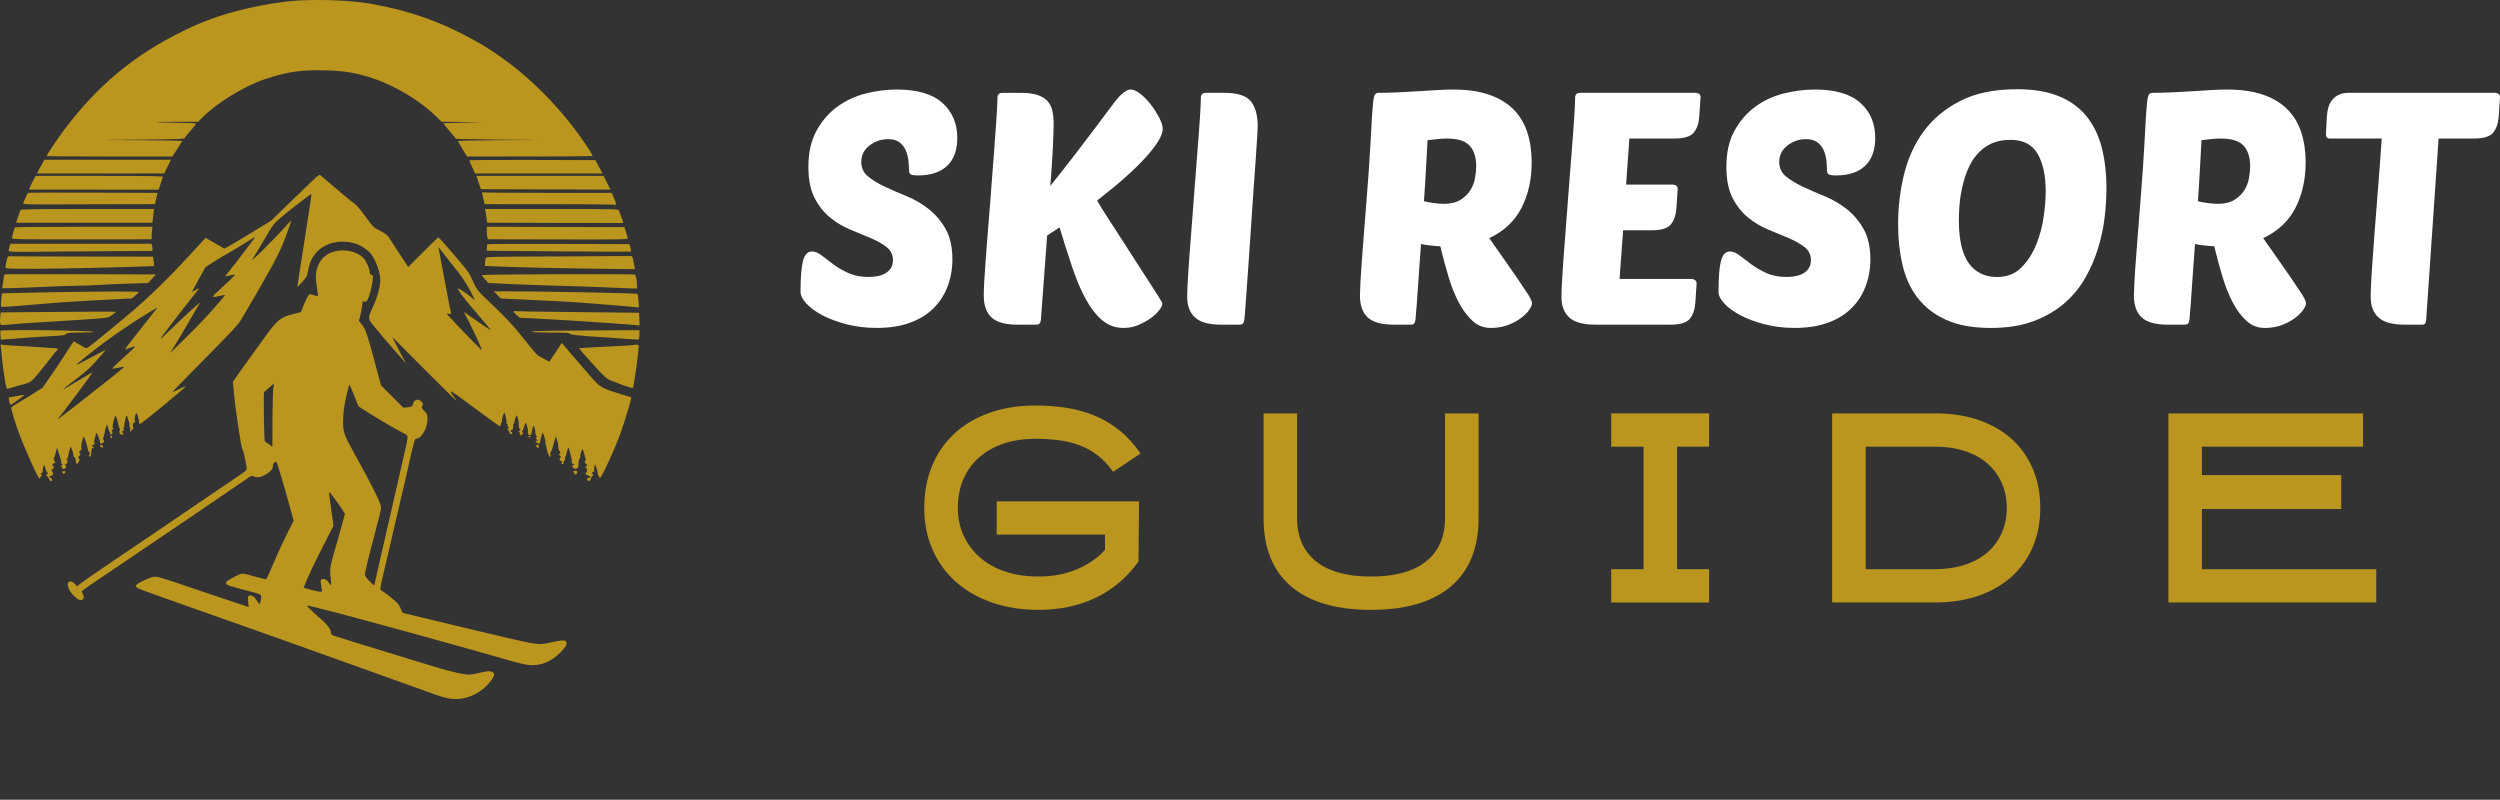 <?xml version="1.0" encoding="utf-8"?>
<!-- Generator: Adobe Illustrator 16.0.0, SVG Export Plug-In . SVG Version: 6.00 Build 0)  -->
<!DOCTYPE svg PUBLIC "-//W3C//DTD SVG 1.1//EN" "http://www.w3.org/Graphics/SVG/1.1/DTD/svg11.dtd">
<svg version="1.1" id="Calque_1" xmlns="http://www.w3.org/2000/svg" xmlns:xlink="http://www.w3.org/1999/xlink" x="0px" y="0px"
	 width="225.063px" height="71.997px" viewBox="-16.781 29.94 225.063 71.997"
	 enable-background="new -16.781 29.94 225.063 71.997" xml:space="preserve">
<rect x="-16.781" y="29.94" width="225.063" height="71.997" fill="#333333" stroke="none"/>
<g>
	<g>
		<g>
			<path fill="#BB961F" d="M-11.723,48.341c1.63-0.007,4.295-0.016,5.923-0.018l2.96-0.004l0.07-0.273
				c0.038-0.15,0.091-0.378,0.117-0.507l0.048-0.236l-5.793-0.019c-3.187-0.011-5.82-0.003-5.852,0.018
				c-0.071,0.044-0.436,0.858-0.436,0.973C-14.685,48.334-13.878,48.353-11.723,48.341z"/>
			<path fill="#BB961F" d="M-3.066,49.992l0.048-0.345c0.026-0.19,0.059-0.469,0.072-0.618l0.025-0.273h-5.994
				c-4.728,0-6,0.019-6.025,0.091c-0.176,0.487-0.277,0.777-0.328,0.945l-0.061,0.2h6.132H-3.066z"/>
			<path fill="#BB961F" d="M-1.997,45.557l0.302-0.618l0.301-0.618h-5.693h-5.693l-0.179,0.309c-0.1,0.17-0.25,0.448-0.336,0.618
				l-0.156,0.309h5.728H-1.997z"/>
			<path fill="#BB961F" d="M-2.499,47.011l0.177-0.527c0.097-0.29,0.188-0.568,0.201-0.618c0.02-0.072-1.159-0.091-5.714-0.091
				h-5.738l-0.224,0.42c-0.123,0.231-0.258,0.51-0.299,0.619l-0.075,0.198h5.836H-2.499z"/>
			<path fill="#BB961F" d="M-13.577,54.137c2.371,0.001,10.592-0.198,10.658-0.257c0.013-0.012,0.001-0.205-0.027-0.429
				l-0.051-0.405l-6.335-0.009c-3.484-0.005-6.406-0.017-6.493-0.026c-0.086-0.01-0.189,0.002-0.227,0.026
				c-0.072,0.046-0.234,0.708-0.234,0.957C-16.285,54.132-16.213,54.136-13.577,54.137z"/>
			<path fill="#BB961F" d="M-12.867,55.766c1.14-0.056,2.497-0.101,3.017-0.103c0.52,0,1.371-0.031,1.891-0.068
				c0.52-0.037,1.747-0.092,2.726-0.122l1.782-0.055l0.355-0.386l0.355-0.386l-6.814-0.019c-3.749-0.01-6.825-0.002-6.836,0.018
				c-0.012,0.021-0.043,0.216-0.07,0.437c-0.026,0.22-0.065,0.491-0.087,0.604l-0.039,0.205l0.824-0.013
				C-15.311,55.871-14.007,55.82-12.867,55.766z"/>
			<path fill="#BB961F" d="M-9.414,51.488l6.289-0.006l0.001-0.4c0-0.22,0.021-0.474,0.045-0.564l0.043-0.164h-6.184
				c-3.401,0.001-6.199,0.025-6.217,0.055c-0.062,0.102-0.267,0.844-0.267,0.965C-15.703,51.485-15.215,51.494-9.414,51.488z"/>
			<path fill="#BB961F" d="M-1.263,44.03l0.433-0.668c0.238-0.367,0.443-0.694,0.457-0.727c0.013-0.032-1.655-0.066-3.708-0.075
				l-3.732-0.017l3.804-0.038c3.657-0.037,3.807-0.044,3.882-0.179c0.042-0.077,0.285-0.377,0.54-0.669
				c0.254-0.292,0.462-0.557,0.462-0.59c0-0.034-0.809-0.07-1.798-0.08c-0.988-0.01-1.812-0.034-1.83-0.051s0.833-0.032,1.892-0.032
				h1.923l0.36-0.369c1.276-1.307,3.793-2.855,5.634-3.465c2.02-0.669,3.248-0.851,5.415-0.798c1.595,0.039,2.523,0.176,3.829,0.563
				c2.274,0.676,4.609,2.042,6.256,3.661l0.414,0.407l1.875,0.016l1.875,0.016l-1.781,0.042c-0.98,0.023-1.792,0.049-1.805,0.057
				c-0.013,0.008,0.232,0.318,0.543,0.688c0.311,0.371,0.578,0.689,0.593,0.709c0.015,0.02,1.75,0.053,3.855,0.074l3.829,0.038
				l-3.768,0.017c-2.335,0.011-3.759,0.043-3.744,0.086c0.013,0.038,0.204,0.364,0.424,0.724l0.399,0.655l5.653,0.003
				c3.109,0.002,5.653-0.021,5.653-0.05c0-0.093-0.517-0.902-1.081-1.691c-2.567-3.593-5.853-6.611-9.358-8.6
				c-3.04-1.724-5.921-2.759-9.446-3.396C14.966,29.98,12.09,29.856,9.889,30c-0.42,0.027-0.862,0.07-0.981,0.095
				c-0.12,0.025-0.398,0.063-0.618,0.085c-0.71,0.071-2.407,0.404-3.527,0.693c-1.956,0.505-3.353,1.021-5.125,1.893
				c-4.365,2.149-7.616,4.853-10.617,8.831c-0.636,0.841-1.598,2.283-1.598,2.392c0,0.022,2.545,0.041,5.657,0.041H-1.263z"/>
			<path fill="#BB961F" d="M-11.183,52.584c2.646-0.026,5.558-0.048,6.471-0.048h1.66l0-0.164c0-0.09-0.021-0.237-0.045-0.327
				l-0.044-0.164h-6.346h-6.346l-0.08,0.229c-0.044,0.126-0.081,0.295-0.081,0.375C-15.994,52.632-15.974,52.632-11.183,52.584z"/>
			<path fill="#BB961F" d="M34.791,58.034c-2.839-0.032-5.203-0.069-5.253-0.084c-0.049-0.017-0.09-0.001-0.09,0.032
				c0,0.035,0.125,0.176,0.278,0.314l0.279,0.251l1.121,0.049c0.617,0.026,1.579,0.08,2.139,0.119
				c1.027,0.07,3.265,0.214,4.072,0.259c0.24,0.014,0.666,0.043,0.945,0.065c0.28,0.022,0.738,0.057,1.018,0.074
				c0.28,0.02,0.731,0.056,1.003,0.081l0.494,0.045l-0.021-0.571l-0.021-0.57l-0.4-0.005C40.133,58.091,37.63,58.064,34.791,58.034z
				"/>
			<path fill="#BB961F" d="M39.787,52.99c-0.189,0.01-3.146,0.027-6.572,0.038c-5.854,0.018-6.232,0.026-6.267,0.146
				c-0.021,0.069-0.047,0.257-0.06,0.417l-0.022,0.29l2.4,0.092c1.319,0.05,4.356,0.116,6.749,0.146l4.35,0.053l-0.047-0.327
				c-0.025-0.18-0.078-0.45-0.117-0.6C40.129,52.975,40.126,52.972,39.787,52.99z"/>
			<path fill="#BB961F" d="M33.465,54.627c-4.586,0.013-6.854,0.042-6.854,0.092c0,0.041,0.13,0.215,0.289,0.387l0.289,0.313
				l1.801,0.086c0.99,0.049,2.995,0.119,4.455,0.159c1.46,0.038,3.341,0.102,4.181,0.14c0.84,0.039,1.845,0.081,2.235,0.095
				l0.709,0.023l-0.003-0.294c-0.004-0.378-0.107-0.91-0.188-0.972C40.345,54.63,37.233,54.617,33.465,54.627z"/>
			<path fill="#BB961F" d="M-13.449,57.338c0.5-0.044,1.105-0.094,1.345-0.112c0.241-0.019,0.649-0.052,0.91-0.072
				c0.552-0.045,3.712-0.226,5.234-0.298l1.054-0.052l0.309-0.259c0.171-0.143,0.31-0.284,0.31-0.316
				c0-0.067-3.588-0.057-7.998,0.024c-1.739,0.032-3.424,0.067-3.744,0.079l-0.581,0.021l-0.058,0.575
				c-0.031,0.316-0.031,0.598,0,0.625C-16.616,57.599-15.982,57.556-13.449,57.338z"/>
			<path fill="#BB961F" d="M27.097,51.93c-0.026,0.027-0.049,0.169-0.049,0.317v0.267l6.477,0.054
				c3.562,0.029,6.49,0.04,6.506,0.024s-0.013-0.174-0.064-0.352l-0.093-0.322L33.509,51.9
				C30.009,51.889,27.123,51.903,27.097,51.93z"/>
			<path fill="#BB961F" d="M27.672,56.172l0.313,0.318l0.312,0.318l0.957,0.049c0.526,0.025,1.644,0.08,2.483,0.118
				c2.091,0.099,2.684,0.132,3.781,0.211c1.071,0.078,4.326,0.345,4.863,0.399l0.354,0.035l-0.033-0.582
				c-0.019-0.32-0.063-0.61-0.1-0.644c-0.064-0.06-8.67-0.229-11.515-0.226L27.672,56.172z"/>
			<path fill="#BB961F" d="M25.46,44.379c0.014,0.033,0.137,0.312,0.274,0.619l0.249,0.559h5.736h5.737l-0.319-0.6l-0.318-0.6
				l-5.692-0.018C27.997,44.329,25.447,44.346,25.46,44.379z"/>
			<path fill="#BB961F" d="M26.113,45.775l0.062,0.199c0.033,0.11,0.124,0.38,0.201,0.6l0.14,0.399l5.828,0.019l5.827,0.019
				l-0.306-0.619l-0.307-0.618h-5.723H26.113z"/>
			<path fill="#BB961F" d="M26.727,47.258c-0.063-0.025-0.115-0.017-0.115,0.018c0,0.034,0.053,0.283,0.119,0.553l0.119,0.491
				l5.643,0.001c3.104,0,5.766,0.021,5.916,0.045c0.336,0.055,0.343,0.004,0.075-0.61l-0.198-0.454h-5.722
				C29.416,47.302,26.79,47.282,26.727,47.258z"/>
			<path fill="#BB961F" d="M27.047,50.354v0.355c0,0.195,0.019,0.449,0.042,0.563l0.042,0.209l6.323,0.013
				c5.892,0.013,6.32,0.005,6.285-0.109c-0.021-0.067-0.097-0.318-0.169-0.558l-0.132-0.437l-6.195-0.019L27.047,50.354z"/>
			<path fill="#BB961F" d="M26.884,48.755l0.046,0.232c0.026,0.128,0.067,0.406,0.092,0.617l0.045,0.384l6.116,0.019
				c3.363,0.011,6.126,0.014,6.139,0.008c0.02-0.01-0.216-0.7-0.389-1.133c-0.048-0.12-0.404-0.127-6.05-0.127H26.884z"/>
			<path fill="#BB961F" d="M-10.971,72.366c-0.083-0.022-0.171-0.008-0.196,0.032c-0.024,0.039-0.008,0.108,0.037,0.153
				c0.06,0.061,0.111,0.052,0.195-0.032C-10.831,72.416-10.834,72.4-10.971,72.366z"/>
			<path fill="#BB961F" d="M35.009,72.313c-0.1,0-0.182,0.035-0.182,0.077c0,0.043,0.052,0.131,0.116,0.194
				c0.098,0.098,0.125,0.099,0.181,0.014C35.238,72.416,35.196,72.313,35.009,72.313z"/>
			<path fill="#BB961F" d="M30.906,69.332c0.038,0,0.067-0.033,0.067-0.074c0-0.039-0.05-0.072-0.113-0.072
				c-0.062,0-0.093,0.033-0.069,0.072C30.817,69.299,30.868,69.332,30.906,69.332z"/>
			<path fill="#BB961F" d="M31.696,70.208c0.038-0.059,0.051-0.132,0.032-0.164c-0.045-0.074-0.246-0.076-0.244-0.004
				c0.001,0.03,0.034,0.104,0.073,0.163C31.619,70.298,31.636,70.299,31.696,70.208z"/>
			<path fill="#BB961F" d="M32.878,59.716c-1.181,0.013-1.823,0.046-1.794,0.092c0.027,0.044,0.696,0.071,1.708,0.071
				c1.339,0,1.675,0.02,1.722,0.101c0.062,0.106,0.79,0.181,3.293,0.337c0.7,0.043,1.625,0.111,2.057,0.151
				c0.432,0.039,0.816,0.052,0.854,0.028c0.038-0.024,0.07-0.222,0.07-0.439v-0.396l-3.036,0.017
				C36.084,59.688,33.891,59.705,32.878,59.716z"/>
			<path fill="#BB961F" d="M40.51,60.97c-0.113,0-0.221,0.015-0.239,0.032c-0.019,0.019-1.125,0.084-2.459,0.146
				c-1.333,0.061-2.44,0.125-2.458,0.143c-0.017,0.018,0.52,0.637,1.193,1.376c1.144,1.256,1.254,1.355,1.696,1.541
				c0.686,0.286,1.901,0.703,1.939,0.666c0.097-0.098,0.533-3.169,0.533-3.755C40.716,61.004,40.669,60.97,40.51,60.97z"/>
			<path fill="#BB961F" d="M39.076,65.408c-1.775-0.547-1.811-0.569-2.819-1.725c-0.486-0.558-1.24-1.434-1.675-1.945l-0.791-0.932
				l-0.535,0.82c-0.294,0.451-0.55,0.834-0.568,0.853s-0.223-0.076-0.454-0.211c-0.231-0.135-0.475-0.266-0.541-0.293
				c-0.066-0.027-0.378-0.367-0.692-0.756c-0.315-0.387-0.883-1.09-1.263-1.56c-0.414-0.511-1.268-1.4-2.126-2.213
				c-1.506-1.428-1.48-1.394-2-2.584c-0.079-0.18-0.301-0.524-0.496-0.763c-0.635-0.786-2.38-2.799-2.426-2.799
				c-0.024,0-0.646,0.602-1.381,1.338l-1.338,1.34l-0.797-1.209c-0.438-0.666-0.873-1.33-0.966-1.476
				c-0.124-0.196-0.329-0.349-0.778-0.579c-0.605-0.311-0.616-0.32-1.282-1.245c-0.37-0.513-0.792-1.022-0.94-1.132
				c-0.403-0.298-1.41-1.131-2.266-1.87c-0.42-0.363-0.813-0.698-0.874-0.744c-0.089-0.069-0.186-0.015-0.52,0.292
				c-0.226,0.207-1.202,1.145-2.168,2.084L7.623,49.81l-1.757,1.074c-0.966,0.59-1.912,1.156-2.102,1.255l-0.346,0.182l-0.843-0.484
				l-0.842-0.483l-0.165,0.173c-0.091,0.095-0.6,0.647-1.132,1.227c-1.446,1.576-2.463,2.613-3.676,3.744
				c-1.171,1.093-1.419,1.307-4.022,3.453c-1.578,1.3-1.712,1.396-1.854,1.307c-0.208-0.131-0.998-0.579-1.022-0.579
				c-0.028,0-0.294,0.401-0.995,1.493c-0.334,0.521-0.883,1.339-1.221,1.816l-0.612,0.872l-0.869,0.545
				c-0.478,0.301-1.1,0.68-1.384,0.845c-0.282,0.163-0.525,0.334-0.541,0.379c-0.041,0.123,0.312,1.294,0.724,2.406
				c0.387,1.04,1.407,3.354,1.67,3.786c0.151,0.246,0.157,0.249,0.216,0.091c0.033-0.091,0.102-0.165,0.153-0.168
				c0.052-0.003,0.028-0.032-0.052-0.065c-0.132-0.055-0.135-0.063-0.018-0.112c0.081-0.032,0.128-0.134,0.132-0.28
				c0.006-0.271,0.099-0.537,0.154-0.441c0.021,0.037,0.063,0.166,0.091,0.286c0.029,0.119,0.1,0.271,0.158,0.336
				c0.095,0.104,0.092,0.124-0.023,0.169c-0.122,0.047-0.123,0.057-0.006,0.143c0.068,0.051,0.158,0.179,0.198,0.285
				c0.078,0.205,0.181,0.247,0.266,0.111c0.028-0.046-0.021-0.137-0.11-0.204l-0.161-0.122l0.188-0.085
				c0.208-0.095,0.227-0.169,0.097-0.378c-0.075-0.12-0.066-0.16,0.055-0.249c0.115-0.085,0.126-0.124,0.053-0.197
				c-0.136-0.137-0.11-0.259,0.062-0.304c0.142-0.038,0.145-0.052,0.042-0.199c-0.075-0.109-0.09-0.198-0.044-0.279
				c0.037-0.064,0.11-0.297,0.164-0.517l0.096-0.4l0.114,0.327c0.214,0.62,0.276,0.848,0.276,1.004c0,0.088,0.041,0.16,0.091,0.16
				c0.066,0.002,0.065,0.018-0.008,0.064c-0.158,0.099-0.031,0.385,0.159,0.356c0.181-0.024,0.255-0.267,0.111-0.357
				c-0.077-0.049-0.072-0.062,0.024-0.063c0.146-0.001,0.267-0.309,0.139-0.35c-0.064-0.021-0.061-0.059,0.009-0.142
				c0.051-0.063,0.099-0.183,0.105-0.266c0.007-0.084,0.057-0.314,0.113-0.512l0.1-0.357l0.125,0.324
				c0.068,0.179,0.124,0.396,0.124,0.485s0.028,0.16,0.064,0.16c0.066,0,0.178,0.278,0.158,0.394
				c-0.007,0.036,0.006,0.112,0.028,0.168c0.034,0.089,0.055,0.09,0.14,0.005c0.166-0.166,0.216-0.415,0.093-0.462
				c-0.091-0.035-0.085-0.065,0.036-0.187c0.121-0.12,0.13-0.164,0.051-0.257c-0.078-0.094-0.067-0.134,0.064-0.24
				c0.103-0.083,0.132-0.15,0.085-0.198c-0.078-0.078,0.128-1.039,0.224-1.039c0.056,0,0.366,1.003,0.366,1.185
				c0,0.059,0.049,0.147,0.11,0.198c0.085,0.069,0.091,0.114,0.025,0.193c-0.059,0.071-0.062,0.126-0.009,0.179
				c0.107,0.107,0.158-0.006,0.182-0.4c0.012-0.209,0.053-0.335,0.11-0.336c0.05,0,0.091-0.032,0.091-0.073
				s-0.032-0.073-0.072-0.073c-0.132,0-0.076-0.134,0.077-0.183c0.11-0.034,0.129-0.07,0.073-0.139
				c-0.054-0.064-0.045-0.187,0.029-0.412c0.057-0.177,0.114-0.386,0.127-0.466c0.025-0.152,0.349,0.642,0.349,0.855
				c0,0.078,0.046,0.101,0.152,0.073c0.177-0.047,0.262-0.217,0.159-0.319c-0.048-0.049-0.041-0.163,0.023-0.341
				c0.052-0.147,0.097-0.338,0.099-0.424c0.001-0.085,0.049-0.265,0.106-0.4l0.103-0.244l0.087,0.345
				c0.048,0.191,0.114,0.346,0.149,0.346c0.034,0,0.043,0.049,0.02,0.11c-0.026,0.066,0,0.108,0.069,0.108
				c0.143,0,0.194-0.146,0.111-0.309c-0.05-0.096-0.037-0.127,0.055-0.127c0.095,0,0.103-0.021,0.036-0.103
				c-0.066-0.079-0.057-0.222,0.039-0.618c0.068-0.284,0.146-0.516,0.173-0.516c0.056,0,0.217,0.501,0.271,0.836
				c0.019,0.119,0.066,0.257,0.105,0.304c0.046,0.058,0.045,0.135-0.003,0.225c-0.095,0.175,0.172,0.446,0.308,0.311
				c0.061-0.061,0.054-0.101-0.027-0.153c-0.093-0.061-0.088-0.086,0.037-0.182c0.124-0.095,0.129-0.12,0.036-0.179
				c-0.071-0.045-0.078-0.069-0.019-0.069c0.049-0.002,0.089-0.075,0.086-0.166c-0.004-0.257,0.164-0.926,0.232-0.926
				c0.035,0,0.064,0.058,0.064,0.126c0,0.07,0.044,0.213,0.098,0.315c0.053,0.103,0.089,0.274,0.077,0.381
				c-0.011,0.105,0.009,0.213,0.047,0.234c0.038,0.023,0.047,0.126,0.021,0.229l-0.047,0.185l0.189-0.164
				c0.128-0.111,0.169-0.199,0.13-0.27c-0.088-0.158-0.008-0.455,0.123-0.455c0.082,0,0.093-0.022,0.037-0.078
				c-0.083-0.082,0.003-0.631,0.118-0.746c0.053-0.054,0.188,0.386,0.245,0.804c0.012,0.089,0.038,0.178,0.056,0.196
				c0.059,0.06,4.232-3.374,4.175-3.434c-0.012-0.013-0.291,0.111-0.618,0.277c-0.328,0.165-0.608,0.289-0.622,0.274
				c-0.014-0.014,1.302-1.364,2.925-3.003c2.513-2.538,3.001-3.066,3.294-3.561c2.337-3.948,3.185-5.482,3.716-6.726
				c0.247-0.579,0.798-2.127,0.767-2.158c-0.01-0.01-0.301,0.3-0.647,0.688c-0.346,0.389-1.174,1.247-1.84,1.906
				c-0.914,0.905-1.151,1.108-0.962,0.829c0.137-0.204,0.607-0.986,1.044-1.738c0.787-1.354,0.802-1.374,1.52-1.992
				c0.739-0.637,2.674-2.12,2.713-2.081c0.012,0.012-0.092,0.754-0.232,1.648c-0.141,0.894-0.339,2.165-0.44,2.825
				c-0.102,0.66-0.281,1.805-0.398,2.544c-0.118,0.738-0.208,1.346-0.2,1.351c0.007,0.004,0.206-0.2,0.442-0.457
				c0.404-0.438,0.434-0.495,0.524-1.011c0.123-0.705,0.356-1.206,0.785-1.679c0.807-0.893,2.267-1.18,3.611-0.711
				c0.415,0.146,1.029,0.566,1.253,0.86c0.466,0.612,0.851,1.687,0.851,2.38c0,0.564-0.252,1.507-0.62,2.322
				c-0.555,1.225-0.581,1.061,0.356,2.193c0.445,0.537,1.07,1.271,1.391,1.628c0.32,0.359,0.721,0.815,0.891,1.015l0.309,0.362
				l-0.324-0.595c-0.178-0.327-0.458-0.867-0.622-1.199l-0.298-0.605l2.966,2.979c1.632,1.639,2.903,2.883,2.826,2.763
				c-0.077-0.118-0.232-0.345-0.345-0.5c-0.437-0.604-0.305-0.525,2.013,1.195c0.68,0.505,1.474,1.086,1.763,1.292
				c0.504,0.361,0.527,0.369,0.527,0.2c0-0.098,0.035-0.2,0.078-0.226c0.043-0.025,0.062-0.091,0.042-0.142
				c-0.031-0.079,0.135-0.679,0.206-0.751c0.054-0.054,0.253,0.783,0.212,0.89c-0.026,0.066-0.007,0.115,0.044,0.115
				c0.048,0,0.069,0.048,0.047,0.107c-0.022,0.059,0.009,0.156,0.07,0.218c0.1,0.1,0.099,0.111-0.015,0.111
				c-0.117,0-0.117,0.008-0.005,0.132c0.067,0.074,0.121,0.17,0.121,0.215c0,0.113,0.129,0.18,0.229,0.119
				c0.059-0.037,0.043-0.082-0.049-0.149c-0.132-0.096-0.099-0.208,0.062-0.208c0.05,0,0.085-0.113,0.085-0.272
				c0-0.15,0.02-0.272,0.043-0.272s0.083-0.184,0.134-0.408c0.051-0.224,0.117-0.379,0.147-0.345c0.094,0.104,0.21,0.68,0.183,0.898
				c-0.015,0.12,0.018,0.243,0.079,0.295c0.092,0.075,0.089,0.101-0.022,0.185c-0.085,0.064-0.096,0.098-0.033,0.1
				c0.052,0,0.077,0.033,0.053,0.069c-0.023,0.038-0.008,0.089,0.033,0.114c0.042,0.026,0.052,0.085,0.024,0.132
				c-0.029,0.049,0.012,0.038,0.089-0.021c0.077-0.059,0.155-0.114,0.17-0.125s-0.012-0.069-0.063-0.13
				c-0.054-0.063-0.061-0.11-0.018-0.11c0.041,0,0.113-0.164,0.162-0.364c0.048-0.199,0.109-0.363,0.137-0.363
				c0.083,0,0.282,0.729,0.21,0.772c-0.036,0.023-0.031,0.08,0.012,0.132c0.041,0.05,0.054,0.111,0.028,0.139
				c-0.026,0.026,0.022,0.048,0.11,0.048c0.086,0,0.16-0.041,0.163-0.091s0.021-0.148,0.04-0.218
				c0.019-0.07,0.052-0.226,0.075-0.346c0.023-0.119,0.068-0.201,0.1-0.182c0.061,0.038,0.184,0.606,0.154,0.716
				c-0.009,0.035,0.026,0.113,0.078,0.175c0.076,0.094,0.076,0.12-0.002,0.146c-0.073,0.024-0.067,0.063,0.03,0.169
				c0.118,0.132,0.117,0.139-0.012,0.139c-0.128,0-0.127,0.011,0.018,0.154c0.195,0.194,0.284,0.14,0.333-0.207
				c0.021-0.15,0.079-0.372,0.127-0.493l0.088-0.218l0.139,0.399c0.076,0.219,0.121,0.442,0.1,0.497
				c-0.021,0.054-0.014,0.136,0.017,0.183c0.03,0.046,0.06,0.149,0.067,0.229c0.026,0.313,0.218,0.864,0.312,0.896
				c0.075,0.025,0.087-0.021,0.053-0.195c-0.025-0.125-0.017-0.227,0.018-0.227c0.06,0,0.142-0.241,0.372-1.091l0.089-0.327
				l0.104,0.291c0.057,0.159,0.114,0.451,0.124,0.649c0.011,0.198,0.059,0.373,0.105,0.388c0.112,0.038,0.108,0.214-0.006,0.257
				c-0.063,0.023-0.047,0.07,0.054,0.156c0.104,0.085,0.12,0.132,0.054,0.159c-0.15,0.063-0.101,0.297,0.074,0.349
				c0.099,0.031,0.127,0.065,0.072,0.088c-0.127,0.052-0.114,0.171,0.019,0.171c0.06,0,0.109-0.063,0.109-0.142
				c0-0.077,0.035-0.162,0.078-0.188c0.043-0.027,0.061-0.093,0.039-0.146c-0.021-0.056-0.011-0.116,0.021-0.137
				c0.032-0.021,0.101-0.233,0.151-0.474c0.051-0.24,0.116-0.423,0.144-0.405c0.028,0.018,0.093,0.222,0.143,0.453
				c0.051,0.232,0.111,0.47,0.133,0.531c0.021,0.059,0.031,0.182,0.022,0.271c-0.011,0.112,0.038,0.186,0.154,0.231
				c0.125,0.051,0.136,0.069,0.041,0.072c-0.207,0.008-0.158,0.285,0.059,0.34c0.241,0.062,0.387-0.132,0.355-0.468
				c-0.013-0.138,0.026-0.324,0.087-0.418s0.094-0.197,0.072-0.231c-0.039-0.063,0.107-0.56,0.19-0.642
				c0.024-0.024,0.08,0.099,0.122,0.271c0.042,0.175,0.11,0.415,0.151,0.534c0.049,0.146,0.05,0.226,0,0.242
				c-0.111,0.038-0.087,0.21,0.036,0.258c0.152,0.057,0.138,0.264-0.018,0.267c-0.121,0.001-0.121,0.005,0,0.076
				c0.137,0.08,0.174,0.393,0.055,0.467c-0.129,0.079-0.078,0.166,0.145,0.243c0.25,0.087,0.292,0.229,0.068,0.229
				c-0.187,0-0.165,0.24,0.025,0.277c0.091,0.018,0.139-0.037,0.171-0.195c0.024-0.119,0.093-0.236,0.153-0.261
				c0.086-0.033,0.091-0.063,0.022-0.146c-0.097-0.116-0.033-0.284,0.081-0.214c0.04,0.024,0.067,0,0.059-0.055
				c-0.032-0.233,0.01-0.57,0.071-0.57c0.057,0,0.19,0.428,0.251,0.801c0.023,0.151,0.174,0.406,0.212,0.362
				c0.257-0.285,1.328-2.642,1.833-4.034c0.342-0.946,1.007-3.162,0.961-3.209C40.028,65.71,39.593,65.569,39.076,65.408z
				 M-2.737,57.799c-0.444,0.577-1.459,1.867-2.011,2.554c-0.353,0.439-0.676,0.862-0.718,0.938c-0.064,0.119-0.056,0.13,0.06,0.081
				c0.367-0.155,0.708-0.259,0.773-0.238c0.041,0.015-0.283,0.34-0.718,0.725c-0.436,0.385-0.922,0.834-1.083,1
				c-0.265,0.278-0.275,0.3-0.109,0.263c0.36-0.085,0.909-0.174,0.931-0.152c0.023,0.023-0.089,0.117-1.15,0.964
				c-1.326,1.056-4.277,3.367-4.616,3.613c-0.256,0.187-0.272,0.191-0.135,0.036c0.266-0.302,3.088-4.082,3.064-4.106
				c-0.012-0.012-0.203,0.084-0.422,0.214c-0.22,0.131-0.775,0.46-1.235,0.732c-1.021,0.605-0.945,0.563-0.945,0.521
				c0-0.02,0.401-0.339,0.891-0.709c1.141-0.862,1.449-1.13,1.972-1.725c0.234-0.266,0.538-0.611,0.675-0.767s0.239-0.29,0.228-0.3
				c-0.012-0.011-0.545,0.266-1.186,0.614c-1.138,0.615-1.417,0.753-1.417,0.7c0-0.051,1.44-1.198,2.471-1.97
				c1.147-0.855,2.612-1.842,3.926-2.644c0.461-0.28,0.848-0.511,0.861-0.514C-2.615,57.627-2.664,57.703-2.737,57.799z M6.038,51.5
				c-0.085,0.11-0.486,0.642-0.891,1.182c-0.404,0.54-0.942,1.234-1.195,1.542c-0.253,0.309-0.46,0.574-0.46,0.589
				c0,0.015,0.172-0.016,0.382-0.071c0.209-0.055,0.427-0.091,0.482-0.081c0.055,0.012-0.362,0.439-0.927,0.951
				C2.864,56.123,2.4,56.573,2.4,56.61c0,0.093,0.101,0.086,0.618-0.034c0.24-0.058,0.449-0.091,0.464-0.075
				c0.02,0.021-1.416,1.683-1.662,1.924c-0.021,0.02-0.284,0.298-0.585,0.618c-0.301,0.319-1.034,1.056-1.627,1.636l-1.079,1.055
				l0.491-0.796c0.27-0.438,0.841-1.403,1.269-2.146c0.428-0.743,0.841-1.449,0.917-1.568c0.142-0.22-1.242,1.04-2.713,2.471
				c-0.45,0.438-0.818,0.773-0.818,0.745c0-0.027,0.116-0.204,0.258-0.396c0.739-0.989,2.103-2.747,2.629-3.39
				c0.329-0.401,0.585-0.741,0.57-0.756c-0.016-0.016-0.166,0.061-0.335,0.167c-0.179,0.113-0.292,0.152-0.27,0.095
				c0.021-0.056,0.298-0.566,0.615-1.135l0.578-1.036l0.612-0.399c0.336-0.218,0.743-0.469,0.904-0.555
				c0.458-0.248,2.683-1.59,2.759-1.666C6.15,51.216,6.182,51.314,6.038,51.5z M25.47,58.987c0.535,1.04,1.16,2.425,1.115,2.47
				c-0.028,0.028-2.643-2.67-2.978-3.073l-0.186-0.223l0.217,0.031c0.239,0.035,0.235,0.076,0.061-0.639
				c-0.034-0.141-0.212-1.073-0.395-2.072c-0.184-1-0.398-2.141-0.476-2.535c-0.079-0.395-0.143-0.734-0.143-0.756
				s0.247,0.284,0.548,0.68c0.3,0.396,0.672,0.868,0.824,1.047c0.595,0.705,1.245,1.667,1.564,2.317
				c0.185,0.374,0.335,0.696,0.335,0.717s-0.133-0.084-0.297-0.232c-0.354-0.32-1.165-0.854-1.216-0.803
				c-0.057,0.058,0.443,0.752,1.083,1.503c0.318,0.373,0.872,1.021,1.229,1.441c0.357,0.417,0.639,0.771,0.625,0.784
				c-0.022,0.022-0.624-0.38-1.882-1.259l-0.525-0.367L25.47,58.987z"/>
			<path fill="#BB961F" d="M-7.521,70.199c0.028-0.047,0.007-0.113-0.048-0.147c-0.129-0.083-0.209-0.083-0.209-0.002
				c0,0.035,0.046,0.101,0.103,0.148C-7.598,70.262-7.56,70.263-7.521,70.199z"/>
			<path fill="#BB961F" d="M-13.709,64c0.197-0.207,0.731-0.858,1.188-1.447c0.457-0.591,0.86-1.091,0.897-1.114
				c0.157-0.098,0.036-0.148-0.388-0.163c-0.25-0.01-0.847-0.048-1.327-0.086s-1.282-0.087-1.781-0.108
				c-0.5-0.022-1.068-0.06-1.262-0.083l-0.353-0.044l0.041,0.28c0.022,0.154,0.061,0.542,0.086,0.862
				c0.047,0.592,0.17,1.49,0.327,2.386c0.072,0.413,0.106,0.487,0.206,0.445c0.065-0.027,0.544-0.163,1.064-0.301
				C-14.086,64.38-14.06,64.366-13.709,64z"/>
			<path fill="#BB961F" d="M-14.667,65.489c-0.03,0.005-0.343,0.061-0.695,0.122l-0.64,0.114l0.047,0.294
				c0.026,0.162,0.071,0.318,0.098,0.349c0.028,0.031,0.319-0.143,0.647-0.383C-14.656,65.579-14.528,65.462-14.667,65.489z"/>
			<path fill="#BB961F" d="M-16.224,60.484c0.267-0.017,1.073-0.079,1.793-0.136c0.719-0.058,1.783-0.127,2.362-0.152
				c0.866-0.04,1.085-0.072,1.229-0.183c0.151-0.118,0.315-0.135,1.326-0.135c0.635,0,1.153-0.026,1.153-0.061
				c0-0.125-8.317-0.227-8.379-0.103c-0.016,0.029-0.014,0.223,0.002,0.427l0.029,0.374L-16.224,60.484z"/>
			<path fill="#BB961F" d="M-6.688,69.3c0-0.058-0.033-0.126-0.072-0.149c-0.041-0.025-0.073,0.021-0.073,0.104
				s0.033,0.15,0.073,0.15C-6.721,69.404-6.688,69.357-6.688,69.3z"/>
			<path fill="#BB961F" d="M32.501,87.842c-0.704,0.157-1.194,0.095-3.491-0.448c-0.939-0.221-2.183-0.514-2.762-0.649
				c-1.598-0.376-6.484-1.552-6.67-1.604c-0.108-0.032-0.191-0.142-0.247-0.326c-0.046-0.153-0.181-0.396-0.3-0.541
				c-0.203-0.246-1.28-1.098-1.498-1.183c-0.122-0.048-0.09-0.269,0.245-1.689c0.137-0.579,0.545-2.33,0.908-3.89
				c0.362-1.56,0.754-3.243,0.872-3.744c0.118-0.5,0.313-1.351,0.434-1.891c0.563-2.509,0.54-2.433,0.753-2.458
				c0.461-0.055,0.958-0.975,0.958-1.773c0-0.382-0.021-0.437-0.275-0.696c-0.256-0.263-0.27-0.299-0.188-0.478
				c0.078-0.171,0.068-0.216-0.082-0.374c-0.295-0.315-0.685-0.188-0.773,0.254c-0.036,0.183-0.077,0.205-0.444,0.248l-0.404,0.048
				l-1.007-1.003l-1.009-1.002l-0.33-1.235c-0.949-3.55-1.055-3.862-1.473-4.337c-0.125-0.143-0.207-0.278-0.183-0.303
				c0.06-0.06,0.31-1.275,0.314-1.524c0.002-0.176,0.024-0.195,0.179-0.156c0.144,0.036,0.197,0.004,0.288-0.171
				c0.166-0.32,0.4-1.219,0.453-1.731c0.042-0.416,0.034-0.454-0.109-0.5c-0.102-0.031-0.155-0.108-0.155-0.223
				c0-0.289-0.291-0.975-0.527-1.245c-0.544-0.62-1.697-0.898-2.652-0.641c-0.722,0.195-1.225,0.635-1.487,1.302
				c-0.208,0.528-0.232,1.016-0.096,1.88c0.068,0.434,0.105,0.805,0.084,0.827c-0.021,0.021-0.196-0.014-0.387-0.079
				c-0.342-0.117-0.35-0.117-0.473,0.046c-0.068,0.091-0.244,0.461-0.39,0.823l-0.267,0.659l-0.684,0.171
				c-1.151,0.289-1.448,0.534-2.619,2.155c-1.683,2.33-2.432,3.378-2.609,3.648l-0.205,0.313l0.087,0.985
				c0.133,1.499,0.657,4.995,0.762,5.078c0.075,0.061,0.249,0.83,0.386,1.71c0.025,0.16-0.065,0.243-0.789,0.727
				c-0.45,0.3-1.603,1.081-2.564,1.736c-4.182,2.854-5.134,3.499-9.126,6.193c-1.14,0.771-2.233,1.525-2.429,1.681l-0.358,0.282
				l-0.234-0.227c-0.157-0.152-0.29-0.219-0.405-0.202c-0.365,0.051-0.229,0.658,0.27,1.214c0.378,0.421,0.697,0.567,0.866,0.399
				c0.136-0.135,0.137-0.187,0.009-0.491l-0.102-0.242l0.337-0.249c0.186-0.137,1.106-0.766,2.046-1.396
				c3.054-2.05,11.45-7.75,12.517-8.496c0.367-0.257,0.431-0.277,0.58-0.198c0.364,0.194,0.947,0.018,1.479-0.448
				c0.198-0.176,0.256-0.282,0.256-0.47c0-0.216,0.145-0.396,0.317-0.396c0.058,0,0.722,2.234,1.354,4.563l0.203,0.746l-0.597,1.181
				c-0.329,0.648-0.867,1.818-1.198,2.598s-0.625,1.442-0.655,1.475c-0.029,0.03-0.444-0.057-0.921-0.193
				c-1.324-0.381-1.226-0.378-1.884-0.051c-0.708,0.352-0.857,0.465-0.824,0.632c0.027,0.143,0.3,0.237,1.841,0.64
				c1.409,0.367,1.352,0.334,1.299,0.75c-0.072,0.553-0.125,0.585-0.345,0.209c-0.235-0.401-0.458-0.563-0.691-0.503
				c-0.164,0.043-0.168,0.063-0.122,0.537l0.048,0.492L4.313,84.16c-0.712-0.235-2.554-0.856-4.093-1.38
				c-2.442-0.832-2.842-0.949-3.138-0.917c-0.355,0.039-1.417,0.53-1.586,0.734c-0.146,0.175-0.005,0.277,0.725,0.533
				c0.34,0.12,1.256,0.448,2.036,0.729c0.78,0.282,2.301,0.822,3.381,1.201c3.657,1.281,10.467,3.704,12.905,4.59
				c0.7,0.253,2.286,0.822,3.526,1.263c1.24,0.439,2.712,0.969,3.272,1.174c1.686,0.619,2.084,0.735,2.654,0.775
				c1.309,0.093,2.645-0.565,3.477-1.714c0.293-0.405,0.299-0.614,0.022-0.729c-0.224-0.094-0.399-0.074-1.365,0.15
				c-0.5,0.116-0.673,0.126-1.126,0.063c-0.568-0.08-1.78-0.389-2.861-0.728c-0.36-0.112-1.325-0.407-2.145-0.655
				c-2.519-0.762-6.569-2.014-6.78-2.097c-0.129-0.051-0.201-0.132-0.201-0.229c0-0.291-0.292-0.718-0.777-1.138
				c-0.71-0.614-1.409-1.279-1.377-1.312c0.041-0.04,0.917,0.166,2.59,0.608c4.13,1.094,12.208,3.325,15.268,4.217
				c1.034,0.301,1.825,0.491,2.147,0.514c1.055,0.076,1.94-0.278,2.774-1.107c0.562-0.558,0.701-0.844,0.507-1.037
				C34.021,87.544,33.696,87.577,32.501,87.842z M7.834,64.806c-0.041,0.189-0.077,1.477-0.082,2.857l-0.008,2.513l-0.305-0.233
				c-0.168-0.128-0.338-0.244-0.379-0.259c-0.067-0.021-0.133-4.41-0.067-4.451c0.013-0.008,0.215-0.186,0.448-0.394
				c0.233-0.209,0.434-0.378,0.444-0.378C7.898,64.461,7.875,64.615,7.834,64.806z M14.125,76.742
				c-0.212,0.783-0.617,2.219-0.922,3.265c-0.269,0.927-0.305,1.335-0.196,2.213c0.029,0.231,0.028,0.411-0.001,0.399
				c-0.03-0.011-0.13-0.134-0.224-0.273c-0.174-0.261-0.435-0.354-0.63-0.227c-0.083,0.055-0.086,0.145-0.009,0.55
				c0.05,0.266,0.069,0.504,0.043,0.53c-0.053,0.053-0.592-0.049-1.218-0.23l-0.413-0.121l0.301-0.742
				c0.166-0.408,0.626-1.38,1.023-2.159s0.867-1.702,1.044-2.051l0.321-0.632l-0.212-1.477c-0.116-0.811-0.198-1.501-0.18-1.533
				c0.033-0.063,0.735,0.866,1.168,1.544l0.253,0.396L14.125,76.742z M16.89,82.638c-0.021,0-0.213-0.181-0.429-0.399
				c-0.242-0.246-0.392-0.461-0.392-0.563c0-0.232,0.441-2.037,0.99-4.049c0.255-0.936,0.464-1.84,0.464-2.008
				c0-0.355-0.704-1.782-2.303-4.668c-1.052-1.899-1.113-2.068-1.114-3.124c0-0.286,0.034-0.777,0.077-1.091
				c0.074-0.549,0.407-2.029,0.485-2.157c0.021-0.033,0.21,0.385,0.422,0.933c0.211,0.547,0.396,1.003,0.409,1.012
				c1.261,0.84,3.011,1.88,4.225,2.512c0.253,0.132,0.251,0.203-0.026,1.399c-0.123,0.533-0.465,2.032-0.759,3.332
				s-0.845,3.703-1.224,5.343c-0.38,1.641-0.713,3.104-0.74,3.255C16.948,82.515,16.909,82.638,16.89,82.638z"/>
			<path fill="#BB961F" d="M-15.947,59.161c0.856-0.09,3.202-0.248,5.987-0.405c0.38-0.022,1.198-0.079,1.818-0.127
				c1.111-0.088,1.131-0.092,1.454-0.336c0.18-0.136,0.342-0.262,0.361-0.279c0.032-0.029-3.564-0.017-8.408,0.031l-1.977,0.02
				l-0.045,0.38c-0.046,0.387-0.027,0.669,0.051,0.748C-16.682,59.215-16.34,59.201-15.947,59.161z"/>
		</g>
	</g>
	<g>
		<g>
			<path fill="#FFFFFF" d="M63.96,38c1.842,0,3.208,0.402,4.101,1.206c0.893,0.804,1.338,1.852,1.338,3.146
				c0,1.098-0.304,1.936-0.911,2.514c-0.608,0.578-1.479,0.867-2.615,0.867c-0.355,0-0.58-0.035-0.678-0.103
				c-0.097-0.068-0.145-0.21-0.145-0.427c0-0.195-0.017-0.45-0.046-0.764c-0.028-0.313-0.103-0.617-0.22-0.911
				c-0.117-0.294-0.303-0.544-0.56-0.75c-0.253-0.206-0.607-0.309-1.058-0.309c-0.627,0-1.187,0.191-1.675,0.573
				c-0.49,0.383-0.737,0.878-0.737,1.484c0,0.53,0.201,0.961,0.604,1.293c0.401,0.333,0.906,0.643,1.514,0.927
				c0.607,0.284,1.27,0.573,1.987,0.867c0.715,0.293,1.375,0.681,1.982,1.161c0.608,0.481,1.113,1.079,1.515,1.794
				c0.401,0.715,0.603,1.621,0.603,2.719c0,0.863-0.144,1.671-0.426,2.424c-0.284,0.755-0.706,1.411-1.266,1.971
				c-0.557,0.559-1.264,0.995-2.115,1.309c-0.854,0.312-1.85,0.47-2.986,0.47c-0.978,0-1.885-0.107-2.718-0.324
				c-0.834-0.215-1.56-0.484-2.177-0.807c-0.618-0.325-1.101-0.678-1.455-1.06c-0.352-0.382-0.529-0.729-0.529-1.044
				c0-1.293,0.074-2.224,0.22-2.792c0.149-0.568,0.416-0.853,0.808-0.853c0.276,0,0.563,0.117,0.87,0.353
				c0.301,0.234,0.65,0.5,1.042,0.793c0.393,0.294,0.847,0.559,1.367,0.794s1.122,0.353,1.809,0.353
				c0.273,0,0.543-0.024,0.809-0.074c0.263-0.048,0.5-0.132,0.706-0.25c0.206-0.117,0.371-0.274,0.5-0.471
				c0.127-0.194,0.189-0.43,0.189-0.705c0-0.49-0.186-0.882-0.557-1.177c-0.373-0.292-0.842-0.563-1.412-0.808
				s-1.18-0.5-1.837-0.764c-0.656-0.266-1.268-0.626-1.837-1.089c-0.569-0.459-1.039-1.052-1.412-1.777
				c-0.371-0.725-0.558-1.657-0.558-2.793c0-1.274,0.239-2.353,0.72-3.235c0.481-0.882,1.099-1.602,1.853-2.161
				c0.753-0.559,1.608-0.959,2.557-1.207C62.072,38.124,63.021,38,63.96,38z"/>
			<path fill="#FFFFFF" d="M87.862,57.258c0,0.156-0.093,0.357-0.28,0.602c-0.183,0.245-0.44,0.485-0.763,0.721
				c-0.324,0.234-0.696,0.44-1.118,0.617c-0.42,0.177-0.865,0.265-1.337,0.265c-0.725,0-1.364-0.231-1.912-0.691
				c-0.547-0.46-1.042-1.092-1.482-1.896c-0.443-0.805-0.849-1.759-1.22-2.866c-0.373-1.108-0.756-2.308-1.146-3.603l-1.117,0.736
				l-0.561,7.584c-0.019,0.157-0.058,0.27-0.118,0.338c-0.058,0.07-0.176,0.104-0.353,0.104H74.84c-1.118,0-1.907-0.221-2.369-0.662
				c-0.459-0.44-0.689-1.092-0.689-1.954c0-0.275,0.014-0.691,0.042-1.251c0.029-0.558,0.074-1.213,0.132-1.968
				c0.061-0.754,0.123-1.583,0.192-2.484c0.069-0.902,0.143-1.823,0.22-2.764c0.139-1.882,0.251-3.371,0.34-4.469
				c0.088-1.097,0.15-1.964,0.19-2.602c0.039-0.636,0.068-1.106,0.087-1.41c0.021-0.304,0.031-0.593,0.031-0.867
				c0-0.294,0.155-0.441,0.469-0.441h1.616c0.628,0,1.133,0.063,1.516,0.191s0.682,0.309,0.897,0.543
				c0.215,0.236,0.362,0.525,0.44,0.867c0.079,0.344,0.118,0.74,0.118,1.191S78.048,42.268,78,43.278
				c-0.05,1.009-0.125,2.141-0.223,3.395c0.667-0.823,1.467-1.842,2.398-3.058c0.931-1.214,2.062-2.714,3.394-4.498
				c0.06-0.079,0.144-0.181,0.252-0.309c0.107-0.127,0.224-0.25,0.352-0.367c0.126-0.118,0.265-0.22,0.411-0.309
				C84.733,38.044,84.873,38,85.01,38c0.256,0,0.55,0.133,0.883,0.397c0.333,0.265,0.646,0.588,0.94,0.97
				c0.294,0.383,0.542,0.774,0.748,1.176c0.209,0.402,0.312,0.741,0.312,1.015c0,0.568-0.512,1.417-1.528,2.543
				c-1.022,1.127-2.481,2.425-4.381,3.895c0.333,0.569,0.715,1.181,1.146,1.837c0.43,0.657,0.861,1.323,1.294,1.999
				c0.43,0.677,0.852,1.334,1.263,1.97s0.78,1.205,1.104,1.704c0.322,0.501,0.581,0.907,0.777,1.221S87.862,57.218,87.862,57.258z"
				/>
			<path fill="#FFFFFF" d="M93.154,59.168c-1.098,0-1.882-0.216-2.352-0.647c-0.472-0.431-0.707-1.049-0.707-1.852
				c0-0.393,0.028-1.063,0.089-2.013c0.057-0.951,0.136-2.034,0.234-3.249s0.196-2.499,0.294-3.852
				c0.099-1.352,0.196-2.626,0.294-3.821c0.098-1.196,0.174-2.244,0.234-3.146c0.057-0.9,0.088-1.519,0.088-1.852
				c0-0.294,0.156-0.441,0.469-0.441h1.618c1.196,0,2,0.254,2.411,0.764c0.412,0.51,0.617,1.265,0.617,2.263
				c0,0.099-0.014,0.412-0.046,0.942c-0.028,0.529-0.072,1.195-0.131,1.999c-0.058,0.804-0.122,1.701-0.192,2.69
				c-0.069,0.989-0.135,2.004-0.206,3.042c-0.069,1.04-0.135,2.054-0.206,3.043c-0.069,0.99-0.131,1.886-0.19,2.691
				c-0.058,0.803-0.108,1.475-0.146,2.013c-0.041,0.54-0.069,0.867-0.089,0.984c-0.019,0.157-0.058,0.27-0.117,0.338
				c-0.06,0.07-0.177,0.104-0.355,0.104H93.154z"/>
			<path fill="#FFFFFF" d="M108.706,59.168c-1.118,0-1.907-0.221-2.369-0.662c-0.459-0.44-0.688-1.092-0.688-1.954
				c0-0.236,0.014-0.633,0.042-1.191c0.029-0.559,0.075-1.219,0.131-1.984c0.061-0.764,0.123-1.603,0.192-2.515
				c0.069-0.911,0.144-1.836,0.219-2.777c0.16-1.98,0.271-3.586,0.34-4.822c0.067-1.235,0.123-2.205,0.162-2.91
				c0.059-0.882,0.117-1.446,0.176-1.69c0.06-0.245,0.187-0.367,0.382-0.367c0.608,0,1.23-0.015,1.867-0.045
				c0.636-0.028,1.249-0.063,1.837-0.102s1.142-0.073,1.661-0.104c0.519-0.028,0.986-0.044,1.397-0.044
				c1.253,0,2.333,0.158,3.235,0.47c0.9,0.314,1.63,0.755,2.188,1.323c0.561,0.569,0.972,1.255,1.235,2.059
				c0.264,0.803,0.396,1.705,0.396,2.705c0,1.529-0.302,2.892-0.911,4.087c-0.608,1.194-1.577,2.106-2.908,2.733l2.468,3.528
				c0.45,0.667,0.795,1.181,1.029,1.543s0.351,0.632,0.351,0.81c0,0.136-0.08,0.328-0.247,0.572
				c-0.168,0.245-0.412,0.49-0.736,0.734c-0.323,0.246-0.714,0.456-1.177,0.633c-0.457,0.177-0.974,0.265-1.542,0.265
				c-0.627,0-1.17-0.205-1.631-0.616c-0.459-0.413-0.872-0.957-1.236-1.633c-0.363-0.677-0.677-1.456-0.94-2.337
				c-0.265-0.882-0.513-1.803-0.748-2.764c-0.706-0.039-1.285-0.107-1.735-0.205c-0.059,0.862-0.118,1.685-0.176,2.469
				c-0.06,0.784-0.108,1.484-0.147,2.102c-0.039,0.617-0.078,1.128-0.118,1.528c-0.038,0.402-0.057,0.643-0.057,0.721
				c-0.021,0.157-0.06,0.27-0.12,0.338c-0.057,0.07-0.174,0.104-0.351,0.104H108.706z M113.466,42.411
				c-0.233,0-0.499,0.015-0.791,0.044c-0.294,0.028-0.608,0.063-0.942,0.103c-0.039,0.685-0.084,1.503-0.132,2.455
				c-0.051,0.951-0.114,1.964-0.191,3.042c0.685,0.158,1.285,0.235,1.793,0.235c0.608,0,1.103-0.117,1.484-0.353
				c0.383-0.236,0.682-0.524,0.897-0.867c0.214-0.342,0.357-0.711,0.426-1.103c0.069-0.392,0.103-0.744,0.103-1.058
				c0-0.804-0.196-1.421-0.588-1.853C115.133,42.626,114.449,42.411,113.466,42.411z"/>
			<path fill="#FFFFFF" d="M126.847,59.168c-1.1,0-1.883-0.216-2.354-0.647c-0.47-0.431-0.704-1.049-0.704-1.852
				c0-0.393,0.027-1.063,0.088-2.013c0.058-0.951,0.137-2.034,0.234-3.249s0.195-2.499,0.293-3.852
				c0.099-1.352,0.198-2.626,0.296-3.821c0.098-1.196,0.175-2.244,0.234-3.146c0.057-0.9,0.088-1.519,0.088-1.852
				c0-0.294,0.155-0.441,0.469-0.441h10.351c0.116,0,0.226,0.029,0.323,0.087c0.098,0.059,0.146,0.167,0.146,0.323l-0.116,1.735
				c-0.039,0.588-0.201,1.063-0.487,1.426c-0.282,0.362-0.865,0.544-1.748,0.544h-4.056l-0.294,4.146h4.174
				c0.118,0,0.226,0.028,0.323,0.088c0.098,0.059,0.147,0.167,0.147,0.323l-0.118,1.735c-0.039,0.587-0.201,1.063-0.485,1.426
				c-0.285,0.363-0.866,0.544-1.748,0.544h-2.561l-0.322,4.379h6.469c0.117,0,0.225,0.034,0.322,0.103
				c0.098,0.069,0.147,0.172,0.147,0.309l-0.116,1.734c-0.04,0.59-0.201,1.064-0.486,1.427c-0.284,0.363-0.865,0.544-1.747,0.544
				H126.847z"/>
			<path fill="#FFFFFF" d="M146.601,38c1.843,0,3.209,0.402,4.102,1.206c0.891,0.804,1.336,1.852,1.336,3.146
				c0,1.098-0.303,1.936-0.911,2.514c-0.607,0.578-1.478,0.867-2.614,0.867c-0.354,0-0.579-0.035-0.677-0.103
				c-0.1-0.068-0.146-0.21-0.146-0.427c0-0.195-0.019-0.45-0.046-0.764c-0.029-0.313-0.104-0.617-0.222-0.911
				c-0.116-0.294-0.303-0.544-0.559-0.75c-0.255-0.206-0.608-0.309-1.057-0.309c-0.627,0-1.188,0.191-1.675,0.573
				c-0.492,0.383-0.738,0.878-0.738,1.484c0,0.53,0.201,0.961,0.604,1.293c0.402,0.333,0.905,0.643,1.514,0.927
				c0.609,0.284,1.271,0.573,1.987,0.867c0.714,0.293,1.374,0.681,1.982,1.161c0.608,0.481,1.114,1.079,1.515,1.794
				c0.401,0.715,0.603,1.621,0.603,2.719c0,0.863-0.144,1.671-0.426,2.424c-0.284,0.755-0.706,1.411-1.266,1.971
				c-0.559,0.559-1.263,0.995-2.115,1.309c-0.854,0.312-1.85,0.47-2.986,0.47c-0.978,0-1.885-0.107-2.717-0.324
				c-0.835-0.215-1.561-0.484-2.178-0.807c-0.616-0.325-1.1-0.678-1.454-1.06c-0.352-0.382-0.529-0.729-0.529-1.044
				c0-1.293,0.074-2.224,0.22-2.792c0.147-0.568,0.417-0.853,0.81-0.853c0.275,0,0.563,0.117,0.869,0.353
				c0.301,0.234,0.649,0.5,1.042,0.793c0.393,0.294,0.847,0.559,1.366,0.794c0.519,0.236,1.122,0.353,1.808,0.353
				c0.273,0,0.544-0.024,0.81-0.074c0.264-0.048,0.5-0.132,0.707-0.25c0.204-0.117,0.37-0.274,0.5-0.471
				c0.125-0.194,0.188-0.43,0.188-0.705c0-0.49-0.187-0.882-0.557-1.177c-0.375-0.292-0.841-0.563-1.411-0.808
				s-1.181-0.5-1.839-0.764c-0.654-0.266-1.268-0.626-1.837-1.089c-0.568-0.459-1.038-1.052-1.411-1.777
				c-0.371-0.725-0.557-1.657-0.557-2.793c0-1.274,0.237-2.353,0.719-3.235s1.1-1.602,1.852-2.161
				c0.755-0.559,1.608-0.959,2.559-1.207C144.714,38.124,145.66,38,146.601,38z"/>
			<path fill="#FFFFFF" d="M164.827,37.972c1.431,0,2.655,0.201,3.676,0.603c1.017,0.402,1.852,0.99,2.497,1.763
				c0.646,0.774,1.116,1.715,1.413,2.822c0.293,1.108,0.438,2.367,0.438,3.778c0,0.785-0.053,1.638-0.16,2.557
				c-0.108,0.923-0.305,1.849-0.588,2.779c-0.284,0.931-0.672,1.828-1.16,2.69c-0.491,0.863-1.125,1.628-1.898,2.294
				c-0.774,0.666-1.7,1.199-2.777,1.602c-1.079,0.401-2.352,0.603-3.823,0.603c-1.627,0-2.974-0.245-4.042-0.735
				c-1.069-0.489-1.92-1.151-2.558-1.984c-0.639-0.833-1.088-1.818-1.353-2.954c-0.264-1.136-0.396-2.352-0.396-3.646
				c0-1.529,0.176-3.022,0.529-4.483c0.353-1.459,0.944-2.759,1.776-3.896c0.834-1.136,1.938-2.052,3.31-2.749
				C161.083,38.319,162.789,37.972,164.827,37.972z M164.211,42.528c-0.688,0-1.28,0.124-1.782,0.368
				c-0.499,0.245-0.92,0.572-1.263,0.984c-0.344,0.413-0.616,0.873-0.821,1.383c-0.206,0.509-0.368,1.033-0.486,1.572
				c-0.118,0.54-0.196,1.059-0.234,1.559c-0.041,0.5-0.062,0.946-0.062,1.337c0,1.784,0.301,3.088,0.898,3.911
				c0.598,0.823,1.446,1.235,2.544,1.235c0.899,0,1.636-0.29,2.202-0.867c0.569-0.578,1.015-1.274,1.337-2.088
				c0.326-0.813,0.546-1.655,0.664-2.529c0.118-0.871,0.177-1.611,0.177-2.219c0-1.431-0.247-2.563-0.737-3.397
				C166.16,42.944,165.347,42.528,164.211,42.528z"/>
			<path fill="#FFFFFF" d="M178.382,59.168c-1.118,0-1.907-0.221-2.368-0.662c-0.46-0.44-0.69-1.092-0.69-1.954
				c0-0.236,0.015-0.633,0.045-1.191c0.027-0.559,0.073-1.219,0.129-1.984c0.061-0.764,0.123-1.603,0.193-2.515
				c0.068-0.911,0.142-1.836,0.22-2.777c0.156-1.98,0.27-3.586,0.339-4.822c0.066-1.235,0.122-2.205,0.161-2.91
				c0.059-0.882,0.116-1.446,0.177-1.69c0.059-0.245,0.187-0.367,0.382-0.367c0.608,0,1.23-0.015,1.866-0.045
				c0.637-0.028,1.251-0.063,1.839-0.102c0.589-0.039,1.14-0.073,1.66-0.104c0.519-0.028,0.985-0.044,1.396-0.044
				c1.254,0,2.333,0.158,3.235,0.47c0.899,0.314,1.632,0.755,2.188,1.323c0.56,0.569,0.973,1.255,1.234,2.059
				c0.266,0.803,0.398,1.705,0.398,2.705c0,1.529-0.305,2.892-0.913,4.087c-0.606,1.194-1.577,2.106-2.908,2.733l2.468,3.528
				c0.451,0.667,0.797,1.181,1.03,1.543c0.234,0.362,0.351,0.632,0.351,0.81c0,0.136-0.081,0.328-0.249,0.572
				c-0.168,0.245-0.411,0.49-0.733,0.734c-0.323,0.246-0.716,0.456-1.177,0.633c-0.46,0.177-0.975,0.265-1.544,0.265
				c-0.626,0-1.17-0.205-1.631-0.616c-0.461-0.413-0.872-0.957-1.235-1.633c-0.363-0.677-0.677-1.456-0.94-2.337
				c-0.266-0.882-0.515-1.803-0.749-2.764c-0.705-0.039-1.286-0.107-1.734-0.205c-0.061,0.862-0.119,1.685-0.177,2.469
				c-0.061,0.784-0.108,1.484-0.147,2.102s-0.077,1.128-0.118,1.528c-0.039,0.402-0.057,0.643-0.057,0.721
				c-0.022,0.157-0.062,0.27-0.12,0.338c-0.058,0.07-0.176,0.104-0.353,0.104H178.382z M183.142,42.411
				c-0.234,0-0.5,0.015-0.791,0.044c-0.295,0.028-0.608,0.063-0.942,0.103c-0.039,0.685-0.085,1.503-0.133,2.455
				c-0.05,0.951-0.112,1.964-0.191,3.042c0.688,0.158,1.285,0.235,1.796,0.235c0.606,0,1.104-0.117,1.483-0.353
				c0.382-0.236,0.681-0.524,0.896-0.867c0.215-0.342,0.355-0.711,0.426-1.103s0.104-0.744,0.104-1.058
				c0-0.804-0.198-1.421-0.589-1.853C184.808,42.626,184.123,42.411,183.142,42.411z"/>
			<path fill="#FFFFFF" d="M202.754,42.411l-1.118,16.316c-0.019,0.294-0.127,0.441-0.322,0.441h-1.616
				c-1.1,0-1.881-0.216-2.354-0.647c-0.471-0.431-0.704-1.049-0.704-1.852c0-0.294,0.013-0.734,0.044-1.323
				c0.029-0.587,0.072-1.278,0.133-2.071c0.057-0.794,0.122-1.657,0.189-2.587c0.068-0.931,0.143-1.873,0.222-2.822
				c0.076-0.951,0.149-1.897,0.22-2.838c0.07-0.94,0.133-1.813,0.189-2.616h-4.701c-0.216,0-0.324-0.137-0.324-0.412l0.088-1.646
				c0.021-0.254,0.063-0.504,0.133-0.75c0.066-0.245,0.18-0.465,0.338-0.662c0.157-0.196,0.356-0.353,0.604-0.471
				c0.243-0.117,0.542-0.175,0.896-0.175h13.141c0.118,0,0.226,0.029,0.325,0.087c0.098,0.059,0.146,0.167,0.146,0.323l-0.118,1.735
				c-0.04,0.588-0.201,1.063-0.485,1.426c-0.285,0.362-0.866,0.544-1.75,0.544H202.754z"/>
		</g>
		<g>
			<path fill="#BB961F" d="M76.711,84.842c-1.543,0-2.944-0.222-4.205-0.664c-1.257-0.441-2.337-1.062-3.239-1.864
				c-0.901-0.8-1.601-1.767-2.096-2.895c-0.499-1.129-0.746-2.38-0.746-3.754c0-1.371,0.233-2.627,0.697-3.764
				c0.464-1.135,1.132-2.108,2.003-2.915c0.869-0.81,1.923-1.434,3.156-1.877c1.237-0.442,2.625-0.664,4.166-0.664
				c0.961,0,1.884,0.067,2.769,0.206c0.883,0.137,1.727,0.369,2.528,0.697c0.803,0.329,1.55,0.771,2.244,1.328
				c0.695,0.557,1.332,1.255,1.91,2.093l-2.474,1.647c-0.425-0.609-0.895-1.109-1.405-1.497c-0.511-0.392-1.062-0.691-1.648-0.904
				c-0.586-0.216-1.208-0.363-1.864-0.448c-0.656-0.084-1.342-0.125-2.059-0.125c-1.084,0-2.056,0.148-2.919,0.446
				c-0.863,0.297-1.597,0.718-2.208,1.268c-0.607,0.547-1.075,1.203-1.394,1.963c-0.321,0.763-0.48,1.606-0.48,2.535
				c0,0.914,0.174,1.752,0.526,2.513c0.349,0.762,0.844,1.416,1.475,1.966c0.632,0.548,1.397,0.971,2.288,1.267
				c0.894,0.296,1.881,0.444,2.965,0.444c1.281,0,2.44-0.22,3.477-0.659c1.038-0.439,1.876-1.021,2.519-1.753v-1.362h-9.749V75.07
				H85.76l-0.047,5.413c-1.023,1.438-2.299,2.523-3.824,3.257C80.36,84.475,78.634,84.842,76.711,84.842z"/>
			<path fill="#BB961F" d="M106.639,84.842c-3.144,0-5.542-0.707-7.194-2.116c-1.649-1.411-2.471-3.459-2.471-6.144v-9.427h3.016
				v9.411c0,1.706,0.574,3.013,1.713,3.918c1.145,0.907,2.789,1.359,4.936,1.359c2.165,0,3.815-0.452,4.956-1.359
				c1.144-0.905,1.713-2.212,1.713-3.918v-9.411h3.02v9.427c0,2.685-0.827,4.732-2.486,6.144
				C112.186,84.135,109.783,84.842,106.639,84.842z"/>
			<path fill="#BB961F" d="M137.083,84.178h-8.813v-2.997h2.909V70.151h-2.909v-2.996h8.813v2.996h-2.885v11.029h2.885V84.178z"/>
			<path fill="#BB961F" d="M148.159,84.178V67.155h9.288c1.434,0,2.729,0.197,3.89,0.595c1.157,0.397,2.151,0.964,2.976,1.703
				c0.822,0.741,1.459,1.637,1.91,2.689c0.448,1.053,0.672,2.228,0.672,3.522c0,1.282-0.224,2.449-0.672,3.502
				c-0.451,1.053-1.088,1.949-1.91,2.689c-0.824,0.739-1.818,1.313-2.976,1.715c-1.16,0.403-2.456,0.606-3.89,0.606H148.159z
				 M151.179,81.181h6.258c0.976,0,1.86-0.131,2.659-0.39c0.795-0.26,1.471-0.63,2.027-1.111s0.988-1.062,1.295-1.745
				c0.304-0.679,0.461-1.431,0.461-2.256c0-0.843-0.157-1.602-0.461-2.282c-0.307-0.682-0.738-1.261-1.295-1.742
				c-0.557-0.482-1.232-0.854-2.027-1.11c-0.799-0.262-1.684-0.393-2.659-0.393h-6.258V81.181z"/>
			<path fill="#BB961F" d="M193.987,75.76h-12.538v5.421h15.693v2.997H178.43V67.155h17.523v2.996h-14.504v2.563h12.538V75.76z"/>
		</g>
	</g>
</g>
</svg>
